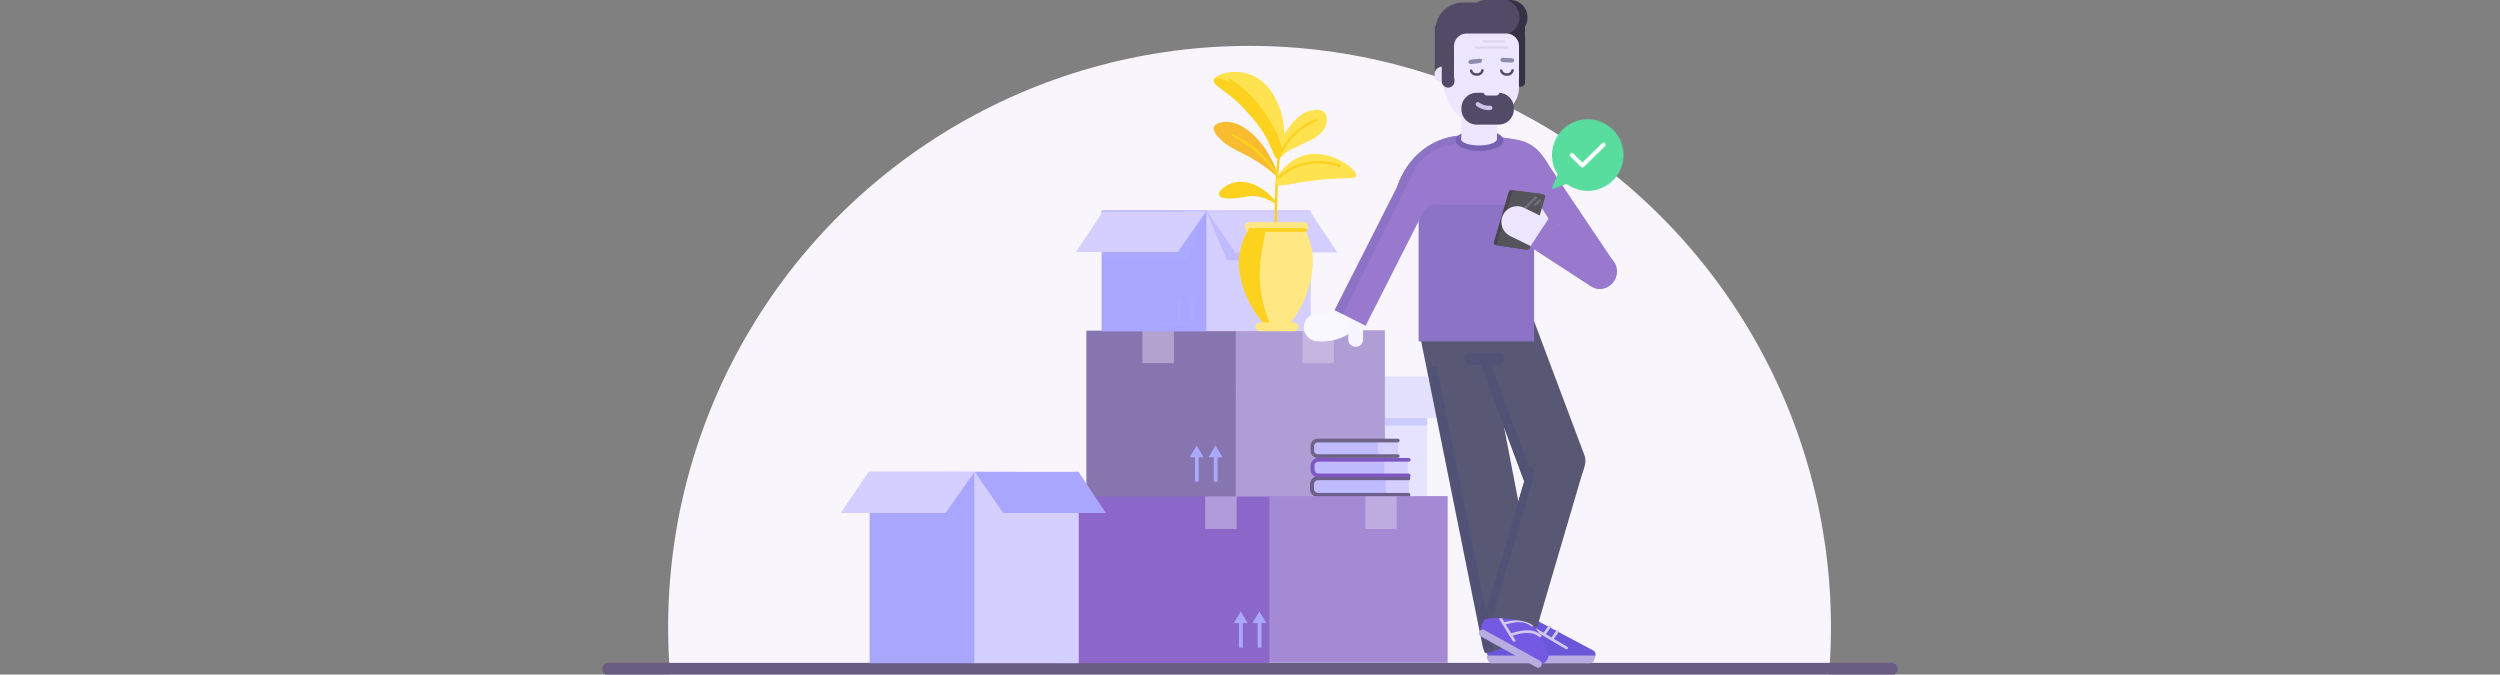 <svg width="2724" height="735" viewBox="0 0 2724 735" fill="none" xmlns="http://www.w3.org/2000/svg">
<rect x="0" y="0" width="2724" height="735" fill="#808080" stroke="none"/>
<g clip-path="url(#clip0_1432_3855)">
<circle cx="1361.5" cy="683.5" r="633.5" fill="#F8F6FC"/>
<path d="M663 729L2061 729" stroke="#6A5D84" stroke-width="13.44" stroke-linecap="round"/>
<path d="M1437.06 618.652H1395.51V622.595H1437.06V618.652Z" fill="#ABA9FF"/>
<path d="M1440.97 542.199H1555.07V410.271H1440.97V542.199Z" fill="#E5E3FF"/>
<path d="M1365.38 523.408H1479.47V391.48H1365.38V523.408Z" fill="#A8A6FF"/>
<path d="M1441.54 410.868L1463.52 463.762H1555.04V410.868H1441.54Z" fill="#CDCCFF"/>
<path d="M1554.48 410.868L1584.18 455.467H1473.06L1442.16 410.895C1442.16 410.895 1554.48 411.468 1554.48 410.868Z" fill="#E3E1FF"/>
<path d="M1479.94 391.342L1457.92 444.168H1366.51V391.342H1479.94Z" fill="#ABA9FF"/>
<path d="M1367.05 391.342L1337.33 435.9H1448.45L1479.36 391.342C1479.36 391.342 1367.05 391.874 1367.05 391.342Z" fill="#D5CFFF"/>
<path d="M1346.11 541.438H1508.95V359.848H1346.11V541.438Z" fill="#AF9DD6"/>
<path d="M1183.7 541.848H1346.55V360.258H1183.7V541.848Z" fill="#8775AF"/>
<path d="M1326.65 524.891V491.302H1322.56V524.891H1326.65Z" fill="#ABA9FF"/>
<path d="M1324.43 485.521L1332.05 498.236H1316.82L1324.43 485.521Z" fill="#ABA9FF"/>
<path d="M1306.09 524.84V491.251H1302V524.84H1306.09Z" fill="#ABA9FF"/>
<path d="M1303.87 485.469L1311.48 498.184H1296.26L1303.87 485.469Z" fill="#ABA9FF"/>
<path opacity="0.52" d="M1419.25 395.711H1453.43V360.184H1419.25V395.711Z" fill="#D8CCEC"/>
<path opacity="0.52" d="M1244.82 395.711H1279V360.184H1244.82V395.711Z" fill="#D8CCEC"/>
<path d="M1314.13 360.815H1428.23V228.887H1314.13V360.815Z" fill="#D5CFFF"/>
<path d="M1200.33 361.111H1314.43V229.183H1200.33V361.111Z" fill="#A8A6FF"/>
<path d="M1314.67 230.593L1336.72 283.555H1428.23V230.593H1314.67Z" fill="#C0BBFF"/>
<path d="M1427.63 230.593L1457.34 275.165H1346.22L1315.32 230.593C1315.32 230.593 1427.63 231.193 1427.63 230.593Z" fill="#D5CFFF"/>
<path d="M1314.9 230.125L1292.91 283.006H1201.43V230.125H1314.9Z" fill="#ABA9FF"/>
<path d="M1201.98 230.125L1172.27 274.683H1283.39L1314.29 230.125C1314.29 230.125 1201.98 230.712 1201.98 230.125Z" fill="#D5CFFF"/>
<path d="M1265.4 354.217H1296.27V351.174H1265.4V354.217Z" fill="#ABA9FF"/>
<path d="M1300.5 348.789V324.396H1297.63V348.789H1300.5Z" fill="#ABA9FF"/>
<path d="M1451.22 483.082V494.583C1451.22 496.255 1452.57 497.611 1454.24 497.611H1520.51C1522.18 497.611 1523.54 496.255 1523.54 494.583V483.082C1523.54 481.409 1522.18 480.053 1520.51 480.053H1454.24C1452.57 480.053 1451.22 481.409 1451.22 483.082Z" fill="#D5CFFF"/>
<path d="M1298.93 321.318L1304.26 330.555H1293.59L1298.93 321.318Z" fill="#ABA9FF"/>
<path d="M1286.08 349.871V325.478H1283.22V349.871H1286.08Z" fill="#ABA9FF"/>
<path d="M1284.53 321.274L1289.86 330.524H1279.19L1284.53 321.274Z" fill="#ABA9FF"/>
<path d="M1430.82 483.488V495.393C1430.82 497.054 1432.18 498.4 1433.87 498.4H1498.34C1500.02 498.4 1501.38 497.054 1501.38 495.393V483.488C1501.38 481.827 1500.02 480.48 1498.34 480.48H1433.87C1432.18 480.48 1430.82 481.827 1430.82 483.488Z" fill="#C0BBFF"/>
<path fill-rule="evenodd" clip-rule="evenodd" d="M1430.23 480.34C1431.65 478.842 1433.59 478 1435.6 478H1523.06C1524.13 478 1525 478.91 1525 480.034C1525 481.157 1524.13 482.067 1523.06 482.067H1435.6C1434.61 482.067 1433.66 482.481 1432.96 483.216C1432.26 483.952 1431.87 484.95 1431.87 485.99V491.01C1431.87 492.05 1432.26 493.048 1432.96 493.784C1433.66 494.519 1434.61 494.933 1435.6 494.933H1523.06C1524.13 494.933 1525 495.843 1525 496.966C1525 498.09 1524.13 499 1523.06 499H1435.6C1433.59 499 1431.65 498.158 1430.23 496.66C1428.8 495.161 1428 493.129 1428 491.01V485.99C1428 483.871 1428.8 481.839 1430.23 480.34Z" fill="#6E6384"/>
<path d="M1451.88 502.431V515.46C1451.88 517.359 1453.42 518.898 1455.32 518.898H1530.47C1532.37 518.898 1533.9 517.359 1533.9 515.46V502.431C1533.9 500.532 1532.37 498.993 1530.47 498.993H1455.32C1453.42 498.993 1451.88 500.532 1451.88 502.431Z" fill="#D5CFFF"/>
<path d="M1429.92 504.037V514.61C1429.92 517.187 1432.01 519.276 1434.59 519.276H1503.79C1506.36 519.276 1508.45 517.187 1508.45 514.61V504.037C1508.45 501.46 1506.36 499.371 1503.79 499.371H1434.59C1432.01 499.371 1429.92 501.46 1429.92 504.037Z" fill="#C0BBFF"/>
<path d="M1453.28 524.27V537.299C1453.28 539.198 1454.82 540.737 1456.72 540.737H1531.86C1533.76 540.737 1535.3 539.198 1535.3 537.299V524.27C1535.3 522.371 1533.76 520.832 1531.86 520.832H1456.72C1454.82 520.832 1453.28 522.371 1453.28 524.27Z" fill="#D5CFFF"/>
<path d="M1431.23 524.587V537.752C1431.23 539.613 1432.74 541.122 1434.6 541.122H1506.46C1508.32 541.122 1509.83 539.613 1509.83 537.752V524.587C1509.83 522.726 1508.32 521.217 1506.46 521.217H1434.6C1432.74 521.217 1431.23 522.726 1431.23 524.587Z" fill="#C0BBFF"/>
<path fill-rule="evenodd" clip-rule="evenodd" d="M1429.91 521.372C1431.52 519.767 1433.7 518.865 1435.97 518.865H1534.57C1535.77 518.865 1536.75 519.843 1536.75 521.048C1536.75 522.254 1535.77 523.231 1534.57 523.231H1435.97C1434.85 523.231 1433.78 523.674 1432.99 524.463C1432.2 525.251 1431.76 526.32 1431.75 527.436V532.888C1431.76 534.004 1432.2 535.073 1432.99 535.861C1433.78 536.649 1434.85 537.092 1435.97 537.092H1534.57C1535.77 537.092 1536.75 538.07 1536.75 539.275C1536.75 540.481 1535.77 541.458 1534.57 541.458H1435.97C1433.7 541.458 1431.52 540.557 1429.91 538.951C1428.3 537.346 1427.39 535.168 1427.39 532.895L1427.39 532.89V527.428C1427.39 525.156 1428.3 522.978 1429.91 521.372Z" fill="#6C5F89"/>
<path d="M1381.39 722.163H1577.35V540.574H1381.39V722.163Z" fill="#A489D4"/>
<path d="M1154.58 722.571H1383.03V540.982H1154.58V722.571Z" fill="#8A67C8"/>
<path d="M1354.12 705.61V672.021H1350.03V705.61H1354.12Z" fill="#ABA9FF"/>
<path d="M1351.9 666.239L1359.51 678.955H1344.29L1351.9 666.239Z" fill="#ABA9FF"/>
<path d="M1374.51 705.579V671.989H1370.41V705.579H1374.51Z" fill="#ABA9FF"/>
<path d="M1372.26 666.201L1379.88 678.917H1364.65L1372.26 666.201Z" fill="#ABA9FF"/>
<path opacity="0.52" d="M1487.66 576.438H1521.84V540.911H1487.66V576.438Z" fill="#D8CCEC"/>
<path opacity="0.52" d="M1313.24 576.438H1347.41V540.911H1313.24V576.438Z" fill="#D8CCEC"/>
<path d="M1443.68 123.133C1441.56 120.186 1437.14 119.04 1432.7 119.873C1432.22 119.955 1431.76 120.077 1431.34 120.2C1427.9 120.323 1424.54 121.228 1421.51 122.847C1417.79 124.905 1414.39 127.513 1411.45 130.582C1408.23 133.762 1405.3 137.218 1402.69 140.91C1399.81 144.826 1397.51 149.136 1395.87 153.707C1392.91 159.295 1390.96 165.366 1390.14 171.634C1389.96 173.176 1392.86 173.613 1394.01 172.453C1397.1 169.444 1400.45 166.706 1404.01 164.267C1408.31 162.33 1412.48 160.174 1416.68 158.114C1419.63 156.654 1422.61 155.235 1425.65 153.912C1428.03 152.941 1430.32 151.74 1432.47 150.324C1433.48 149.631 1434.44 148.87 1435.35 148.046C1437.55 146.621 1439.54 144.889 1441.26 142.902C1443.49 140.155 1444.93 136.854 1445.43 133.352C1445.88 129.859 1445.85 126.094 1443.68 123.133ZM1399.13 162.575C1399.13 162.398 1399.06 162.234 1399.03 162.071C1399.25 162.186 1399.49 162.265 1399.74 162.303L1399.13 162.575Z" fill="#FFE24F"/>
<path fill-rule="evenodd" clip-rule="evenodd" d="M1393.27 170.666C1394 170.734 1394.53 171.382 1394.47 172.114C1392.25 195.927 1391.24 219.839 1391.46 243.755L1391.46 243.756C1391.52 251.736 1391.72 259.56 1392.06 267.229C1392.09 267.963 1391.52 268.584 1390.79 268.616C1390.05 268.648 1389.43 268.079 1389.4 267.345C1389.06 259.644 1388.86 251.788 1388.8 243.778C1388.58 219.772 1389.59 195.77 1391.82 171.867C1391.89 171.135 1392.53 170.598 1393.27 170.666Z" fill="#FCD21F"/>
<path d="M1378.17 354.164C1366.53 340.513 1358.36 324.247 1354.36 306.754C1352.51 298.568 1349.9 286.59 1352.6 271.473C1354.11 262.96 1357.1 254.774 1361.42 247.284H1392.29V353.141L1378.17 354.164Z" fill="#FFE783"/>
<path fill-rule="evenodd" clip-rule="evenodd" d="M1356.19 246.889C1356.19 244.248 1358.33 242.107 1360.97 242.107H1420.62C1423.26 242.107 1425.4 244.248 1425.4 246.889C1425.4 249.53 1423.26 251.671 1420.62 251.671H1360.97C1358.33 251.671 1356.19 249.53 1356.19 246.889Z" fill="#FFE783"/>
<path d="M1403.78 354.741C1415.42 341.096 1423.58 324.84 1427.59 307.359C1429.44 299.173 1432.05 287.194 1429.35 272.078C1427.83 263.565 1424.85 255.381 1420.53 247.889H1389.7V353.732L1403.78 354.741Z" fill="#FFE783"/>
<path d="M1377.68 335.572C1374.59 324.679 1372.87 313.44 1372.57 302.119C1372.24 289.391 1374.26 276.689 1376.51 264.205C1377.41 259.157 1378.42 254.123 1379.5 249.103H1361.21C1356.34 256.447 1352.92 264.658 1351.13 273.292C1348.05 288.408 1351.02 300.414 1353.15 308.573C1357.97 326.453 1367.34 342.778 1380.36 355.955L1384.79 355.669C1382.06 349.102 1379.69 342.393 1377.68 335.572V335.572Z" fill="#FCD21F"/>
<path fill-rule="evenodd" clip-rule="evenodd" d="M1360.5 250.576C1360.5 249.472 1361.39 248.577 1362.5 248.577H1422.15C1423.25 248.577 1424.14 249.472 1424.14 250.576C1424.14 251.68 1423.25 252.575 1422.15 252.575H1362.5C1361.39 252.575 1360.5 251.68 1360.5 250.576Z" fill="#FCD21F"/>
<path fill-rule="evenodd" clip-rule="evenodd" d="M1367.97 356.103C1367.97 353.462 1370.11 351.321 1372.75 351.321H1410.08C1412.72 351.321 1414.86 353.462 1414.86 356.103C1414.86 358.744 1412.72 360.885 1410.08 360.885H1372.75C1370.11 360.885 1367.97 358.744 1367.97 356.103Z" fill="#FFE783"/>
<path d="M1390.35 221.221C1391.81 218.738 1368.06 193.117 1344.69 198.833C1339.3 200.238 1334.36 203.016 1330.36 206.896C1326.91 210.321 1322.51 221.399 1361.74 213.609C1379.08 212.995 1389.41 222.831 1390.35 221.221Z" fill="#FCD21F"/>
<path d="M1389.54 190.792C1393.17 187.026 1386.46 175.307 1382.25 167.953C1372.05 150.122 1351.79 130.339 1332.84 133C1331.19 133.232 1324.23 134.2 1322.73 138.361C1321.07 142.918 1326.82 148.907 1330.51 152.496C1344.16 165.784 1361.97 166.575 1389.54 190.792Z" fill="#F9BB30"/>
<path d="M1392.03 172.497C1396.23 172.238 1400.69 153.779 1398.77 136.534C1396.6 117.12 1385.05 87.856 1359.82 80.352C1344.08 75.672 1324.8 79.997 1323.11 87.092C1321.51 93.818 1337.08 97.256 1358.32 120.804C1367.34 130.763 1375.85 140.313 1383.04 155.321C1388.05 165.73 1389.41 172.661 1392.03 172.497Z" fill="#FFE24F"/>
<path fill-rule="evenodd" clip-rule="evenodd" d="M1341.61 147.101C1341.9 146.428 1342.69 146.123 1343.36 146.418C1346.74 147.904 1350.04 149.564 1353.25 151.392L1353.25 151.392C1373.45 162.908 1386.04 179.251 1393.57 191.881C1393.95 192.512 1393.74 193.329 1393.11 193.705C1392.48 194.082 1391.67 193.875 1391.29 193.244C1383.9 180.853 1371.6 164.917 1351.94 153.704M1341.61 147.101C1341.31 147.774 1341.62 148.558 1342.29 148.854ZM1342.29 148.854C1345.59 150.303 1348.81 151.921 1351.94 153.703Z" fill="#FCD21F"/>
<path d="M1391.07 200.443C1387.63 194.618 1401.58 174.931 1420.7 169.324C1448.41 161.206 1479.69 184.768 1477.8 191.821C1476.7 195.832 1465.28 192.599 1431.79 196.623C1403.34 200.034 1393.47 204.536 1391.07 200.443Z" fill="#FFE24F"/>
<path d="M1461.89 182.096L1433.81 175.466Z" fill="#FFE24F"/>
<path fill-rule="evenodd" clip-rule="evenodd" d="M1428.59 175.826C1439.15 174.552 1449.87 175.812 1459.85 179.5C1460.54 179.755 1460.89 180.52 1460.64 181.209C1460.38 181.898 1459.62 182.251 1458.93 181.996C1449.34 178.454 1439.05 177.244 1428.91 178.466C1416.12 180.104 1404.11 185.502 1394.39 193.975C1393.84 194.458 1393 194.4 1392.52 193.847C1392.03 193.293 1392.09 192.453 1392.64 191.97C1402.76 183.149 1415.27 177.531 1428.58 175.827L1428.59 175.826L1428.59 175.826Z" fill="#FCD21F"/>
<path fill-rule="evenodd" clip-rule="evenodd" d="M1435.16 130.486C1435.43 131.169 1435.09 131.942 1434.41 132.212C1424.23 136.235 1415.14 142.58 1407.86 150.742C1402.24 157.068 1397.83 164.367 1394.83 172.279C1394.57 172.967 1393.81 173.313 1393.12 173.053C1392.43 172.793 1392.09 172.025 1392.35 171.338C1395.45 163.122 1400.04 155.543 1405.87 148.974L1405.87 148.971C1413.43 140.5 1422.87 133.913 1433.43 129.738C1434.11 129.468 1434.89 129.803 1435.16 130.486Z" fill="#FCD21F"/>
<path d="M1323.31 85.327C1325.39 85.177 1327.48 85.095 1329.57 85.067C1334.62 87.359 1339.84 89.078 1345.01 91.016C1345.82 91.422 1346.6 91.878 1347.35 92.38C1351.19 95.436 1354.97 98.601 1358.57 101.93C1362.7 105.91 1366.53 110.187 1370.03 114.727C1376.65 123.5 1382.79 132.6 1388.97 141.686C1389.72 142.778 1390.5 143.814 1391.32 144.797C1393.38 150.663 1395.16 156.639 1396.68 162.683C1395.31 168.454 1393.34 172.315 1391.43 172.424C1388.82 172.588 1387.46 165.602 1382.44 155.193C1375.26 140.185 1366.75 130.744 1357.71 120.73C1336.49 97.182 1320.88 93.758 1322.52 87.032C1322.67 86.418 1322.94 85.839 1323.31 85.327V85.327Z" fill="#FCD21F"/>
<path fill-rule="evenodd" clip-rule="evenodd" d="M1338.65 86.197C1339.05 85.584 1339.88 85.415 1340.49 85.82C1367.68 103.777 1387.64 130.771 1396.85 162.028C1397.05 162.732 1396.65 163.472 1395.95 163.679C1395.24 163.887 1394.5 163.484 1394.29 162.779C1385.27 132.125 1365.69 105.651 1339.02 88.04C1338.41 87.635 1338.24 86.81 1338.65 86.197Z" fill="#FCD21F"/>
<path d="M1061.31 722.628H1175.41V514.08H1061.31V722.628Z" fill="#D5CFFF"/>
<path d="M947.515 722.628H1061.61V514.08H947.515V722.628Z" fill="#A8A6FF"/>
<path d="M1629 683.022C1633.78 684.377 1638.72 685.106 1643.7 685.191C1656.67 685.456 1668.04 681.661 1674.11 675.835L1735.74 708.632C1740.54 711.182 1738.69 718.599 1733.3 718.496L1625.1 716.281C1624.28 716.252 1623.49 716.032 1622.77 715.639C1622.06 715.245 1621.44 714.69 1620.98 714.016C1620.52 713.343 1620.22 712.571 1620.12 711.762C1620.01 710.953 1620.09 710.13 1620.36 709.359L1629 683.022Z" fill="#6956D8"/>
<path d="M1738.04 714.298C1738.04 718.912 1735.66 722.754 1732.73 722.754H1625.33C1622.4 722.754 1620.01 718.97 1620.01 714.298" fill="#B7ADE0"/>
<path d="M1669.6 683.957L1706.84 705.98" stroke="#D1C7EF" stroke-width="3.034" stroke-miterlimit="10" stroke-linecap="round"/>
<path d="M1618.86 711.77C1625.58 710.635 1632.07 708.414 1638.08 705.194C1645.94 701.157 1652.96 694.558 1659.91 688.525C1663 685.871 1666.21 683.391 1669.39 680.841C1671.08 679.48 1672.77 678.119 1674.42 676.7L1676.37 674.993C1676.71 674.693 1677.32 674.104 1677.58 673.839C1678.8 672.603 1676.92 669.861 1678 668.5L1615.51 344.747C1613.6 335.253 1605.57 329.046 1597.68 330.973L1557.3 340.79C1549.4 342.717 1544.51 352.049 1546.42 361.555L1615.39 703.879C1615.94 706.734 1617.13 709.43 1618.86 711.77Z" fill="#585875"/>
<path d="M1720.57 525.762L1680.2 542.051C1677.18 543.164 1673.85 543.04 1670.93 541.704C1668 540.368 1665.73 537.929 1664.6 534.921L1597.16 353.654C1596.04 350.641 1596.17 347.309 1597.5 344.387C1598.84 341.466 1601.28 339.193 1604.29 338.068L1648.03 321.779C1651.04 320.669 1654.37 320.794 1657.29 322.128C1660.21 323.461 1662.48 325.895 1663.61 328.897L1724.98 492.295C1730.85 505.504 1724.98 509.911 1720.57 525.762Z" fill="#585875"/>
<path d="M1696.78 224.922C1695.31 206.764 1693.32 187.637 1682.25 172.548C1681.99 172.213 1681.73 171.902 1681.46 171.59C1680.7 170.437 1679.91 169.341 1679.04 168.245C1673.9 161.535 1666.8 156.583 1658.73 154.067C1649.25 151.217 1638.85 150.848 1629.17 148.668C1627.4 148.215 1625.52 148.316 1623.81 148.957C1622.09 149.599 1620.62 150.75 1619.57 152.256C1611.7 149.352 1603.37 147.864 1594.98 147.86V147.86C1553.38 147.86 1519.27 183.957 1518.42 228.429C1529.26 223.745 1545.71 228.244 1545.71 241.915V371.996H1671.58V234.635C1676.84 233.888 1682.17 233.779 1687.45 234.312C1692.2 234.716 1697.18 229.663 1696.78 224.922Z" fill="#8D73C6"/>
<path d="M1697.06 224.61C1695.58 206.452 1693.6 187.325 1682.53 172.236C1682.27 171.902 1682.01 171.59 1681.73 171.279C1680.98 170.125 1680.18 169.029 1679.32 167.933C1674.17 161.225 1667.07 156.273 1658.99 153.755C1649.53 150.906 1639.11 150.537 1629.45 148.356C1627.67 147.902 1625.8 148.002 1624.08 148.644C1622.37 149.285 1620.89 150.437 1619.85 151.944C1611.97 149.04 1603.65 147.552 1595.25 147.549V147.549C1553.65 147.549 1519.54 183.645 1518.69 228.117C1528.74 223.78 1543.61 227.333 1545.72 238.777C1545.72 238.777 1553.46 222.476 1563.21 222.476C1564.57 222.469 1565.93 222.664 1567.24 223.053H1651.19C1660.71 223.053 1665.04 231.267 1664.22 238.777H1671.85V234.324C1677.11 233.576 1682.44 233.468 1687.73 234.001C1692.45 234.416 1697.43 229.363 1697.06 224.61Z" fill="#9879CE"/>
<path d="M1671.53 168.709L1654.04 180.467C1650.83 182.625 1649.97 186.976 1652.13 190.185L1730.18 306.299C1732.34 309.509 1736.69 310.362 1739.9 308.204L1757.39 296.446C1760.6 294.288 1761.46 289.937 1759.3 286.728L1681.24 170.614C1679.09 167.404 1674.74 166.551 1671.53 168.709Z" fill="#9879CE"/>
<path d="M1621.95 389.924L1612.16 393.572L1669.12 546.498L1678.92 542.85L1621.95 389.924Z" fill="#525277"/>
<path d="M1555.25 401.207L1565.43 398.738L1627.73 708.576L1617.54 711.045L1555.25 401.207Z" fill="#525277"/>
<path d="M1632.12 384.283H1602.26C1598.63 384.283 1595.69 387.222 1595.69 390.847V390.997C1595.69 394.622 1598.63 397.561 1602.26 397.561H1632.12C1635.75 397.561 1638.69 394.622 1638.69 390.997V390.847C1638.69 387.222 1635.75 384.283 1632.12 384.283Z" fill="#525277"/>
<path d="M1691.39 695.864L1697.07 687.789" stroke="#D1C7EF" stroke-width="3.034" stroke-miterlimit="10" stroke-linecap="round"/>
<path d="M1682.52 691.063L1688.22 682.987" stroke="#D1C7EF" stroke-width="3.034" stroke-miterlimit="10" stroke-linecap="round"/>
<path d="M1473.33 340.941C1473.33 340.941 1459.76 359.521 1435.68 356.721" stroke="#F9F8FF" stroke-width="30.155" stroke-miterlimit="10" stroke-linecap="round"/>
<path d="M1477.12 339.36V369.77" stroke="#F7F5FF" stroke-width="16.139" stroke-miterlimit="10" stroke-linecap="round"/>
<path d="M1561.44 210.001L1528.26 193.186L1454.77 338.168L1487.95 354.984L1561.44 210.001Z" fill="#9879CE"/>
<path d="M1521.4 207.029C1523.68 208.204 1526.06 209.18 1528.5 209.948C1528.5 209.751 1528.56 209.544 1528.6 209.348C1529.68 203.232 1531.86 197.365 1535.05 192.032C1541.08 181.624 1549.41 172.737 1559.41 166.052C1564.47 162.794 1569.97 160.295 1575.76 158.635C1578.17 158.009 1580.62 157.539 1583.09 157.227C1585.19 156.343 1587.3 155.493 1589.43 154.678C1589.43 152.636 1589.57 150.606 1589.67 148.575C1557.4 150.871 1530.45 174.855 1521.4 207.029Z" fill="#8D73C6"/>
<path d="M1454.21 337.792L1463.27 342.384L1543.92 179.874L1527.71 192.818L1454.21 337.792Z" fill="#8D73C6"/>
<path d="M1610.96 153.871C1621.38 153.871 1629.83 150.746 1629.83 146.891C1629.83 143.037 1621.38 139.912 1610.96 139.912C1600.53 139.912 1592.08 143.037 1592.08 146.891C1592.08 150.746 1600.53 153.871 1610.96 153.871Z" fill="#EBE7F7"/>
<path d="M1612.07 164.46C1626.51 164.46 1638.21 159.336 1638.21 153.016C1638.21 146.696 1626.51 141.572 1612.07 141.572C1597.64 141.572 1585.93 146.696 1585.93 153.016C1585.93 159.336 1597.64 164.46 1612.07 164.46Z" fill="#7762B2"/>
<path d="M1592.27 152.035H1631.11V123.772H1592.27V152.035Z" fill="#ECE6FF"/>
<path d="M1594.17 83.859L1630.04 83.859C1646.65 83.859 1660.12 70.389 1660.12 53.773V32.766C1660.12 16.149 1646.65 2.679 1630.04 2.679L1594.17 2.679C1577.55 2.679 1564.08 16.149 1564.08 32.766V53.773C1564.08 70.389 1577.55 83.859 1594.17 83.859Z" fill="#514B68"/>
<path d="M1656.78 40.217V89.522" stroke="#363145" stroke-width="10.025" stroke-miterlimit="10" stroke-linecap="round"/>
<path d="M1572.18 62.678V85.035C1572.18 112.191 1589.49 134.202 1610.92 134.202H1616.39C1637.78 134.202 1655.13 112.191 1655.13 85.035V62.678" fill="#ECE6FF"/>
<path opacity="0.71" d="M1642.68 84.828H1643.56C1645.63 84.828 1647.31 83.15 1647.31 81.079V77.191C1647.31 75.121 1645.63 73.442 1643.56 73.442H1642.68C1640.61 73.442 1638.93 75.121 1638.93 77.191V81.079C1638.93 83.15 1640.61 84.828 1642.68 84.828Z" fill="#322F44"/>
<path d="M1609.57 125.283H1625.09C1641.66 125.283 1655.1 111.844 1655.1 95.266V94.574C1655.1 77.996 1641.66 64.557 1625.09 64.557H1609.57C1592.99 64.557 1579.55 77.996 1579.55 94.574V95.266C1579.55 111.844 1592.99 125.283 1609.57 125.283Z" fill="#ECE6FF"/>
<path d="M1630.89 52.664L1648.11 52.664C1655.56 52.664 1661.59 46.631 1661.59 39.19V17.363C1661.59 9.922 1655.56 3.889 1648.11 3.889L1630.89 3.889C1623.45 3.889 1617.42 9.922 1617.42 17.363V39.19C1617.42 46.631 1623.45 52.664 1630.89 52.664Z" fill="#363145"/>
<path opacity="0.71" d="M1610.17 84.828H1611.05C1613.12 84.828 1614.8 83.15 1614.8 81.079V77.191C1614.8 75.121 1613.12 73.442 1611.05 73.442H1610.17C1608.1 73.442 1606.42 75.121 1606.42 77.191V81.079C1606.42 83.15 1608.1 84.828 1610.17 84.828Z" fill="#322F44"/>
<path d="M1571.17 31.517V81.468" stroke="#514B68" stroke-width="15.643" stroke-miterlimit="10" stroke-linecap="round"/>
<path d="M1571.98 90.019C1576.67 89.782 1580.27 85.685 1580.03 80.868C1579.79 76.051 1575.79 72.338 1571.1 72.575C1566.41 72.812 1562.8 76.909 1563.05 81.726C1563.29 86.543 1567.29 90.255 1571.98 90.019Z" fill="#ECE6FF"/>
<path d="M1618.74 -0C1608.36 -0 1599.94 8.418 1599.94 18.803C1599.94 29.189 1608.36 37.607 1618.74 37.607H1645.14C1655.52 37.607 1663.94 29.189 1663.94 18.803C1663.94 8.418 1655.52 -0 1645.14 -0H1618.74Z" fill="#514B68"/>
<path d="M1655.62 18.803C1655.65 14.643 1654.33 10.585 1651.87 7.234C1649.4 3.883 1645.92 1.418 1641.94 0.207H1645.99C1650.91 0.268 1655.61 2.28 1659.05 5.801C1662.49 9.322 1664.4 14.065 1664.34 18.988V18.988C1664.37 21.428 1663.92 23.85 1663.02 26.116C1662.11 28.382 1660.77 30.447 1659.06 32.193C1657.36 33.94 1655.33 35.333 1653.08 36.293C1650.84 37.254 1648.43 37.763 1645.99 37.792H1640.22C1644.59 36.904 1648.52 34.524 1651.33 31.06C1654.14 27.596 1655.66 23.263 1655.62 18.803V18.803Z" fill="#363145"/>
<path d="M1637.33 69.193H1647.39C1648.67 69.193 1649.7 68.155 1649.7 66.875V66.805C1649.7 65.525 1648.67 64.487 1647.39 64.487H1637.33C1636.05 64.487 1635.01 65.525 1635.01 66.805V66.875C1635.01 68.155 1636.05 69.193 1637.33 69.193Z" fill="#65627A"/>
<path d="M1606.36 68.272H1616.42C1617.7 68.272 1618.74 67.234 1618.74 65.954V65.885C1618.74 64.604 1617.7 63.566 1616.42 63.566H1606.36C1605.08 63.566 1604.04 64.604 1604.04 65.885V65.954C1604.04 67.234 1605.08 68.272 1606.36 68.272Z" fill="#65627A"/>
<path d="M1577.85 32.418V88.553" stroke="#514B68" stroke-width="13.878" stroke-miterlimit="10" stroke-linecap="round"/>
<path d="M1584.27 65.134V81.63C1584.28 85.231 1585.71 88.682 1588.26 91.23C1590.8 93.778 1594.25 95.216 1597.85 95.232H1641.5C1645.11 95.222 1648.56 93.787 1651.11 91.238C1653.66 88.689 1655.09 85.235 1655.1 81.63V65.134" fill="#ECE6FF"/>
<path d="M1655.13 65.134V50.137C1655.11 46.534 1653.68 43.081 1651.13 40.533C1648.58 37.985 1645.13 36.548 1641.53 36.536H1597.85C1594.25 36.554 1590.8 37.994 1588.26 40.541C1585.72 43.089 1584.28 46.538 1584.27 50.137V65.134" fill="#ECE6FF"/>
<path d="M1637.16 67.652L1647.34 68.176C1648.63 68.243 1649.73 67.25 1649.79 65.958L1649.8 65.935C1649.86 64.643 1648.87 63.542 1647.58 63.476L1637.4 62.952C1636.11 62.885 1635.01 63.878 1634.95 65.17L1634.94 65.193C1634.88 66.484 1635.87 67.586 1637.16 67.652Z" fill="#8C8CAD"/>
<path d="M1608.9 135.782H1632.93C1642.07 135.782 1649.48 128.376 1649.48 119.239V117.636C1649.48 108.499 1642.07 101.093 1632.93 101.093H1608.9C1599.77 101.093 1592.36 108.499 1592.36 117.636V119.239C1592.36 128.376 1599.77 135.782 1608.9 135.782Z" fill="#514B68"/>
<path d="M1620.06 104.068H1630.17C1632.16 104.068 1633.77 102.457 1633.77 100.469V98.093C1633.77 96.105 1632.16 94.493 1630.17 94.493H1620.06C1618.07 94.493 1616.46 96.105 1616.46 98.093V100.469C1616.46 102.457 1618.07 104.068 1620.06 104.068Z" fill="#ECE6FF"/>
<path d="M1610.03 113.829C1613.95 116.91 1618.91 118.368 1623.87 117.901C1623.98 117.893 1624.08 117.845 1624.14 117.766C1624.21 117.687 1624.25 117.584 1624.24 117.48C1624.23 117.376 1624.18 117.279 1624.1 117.211C1624.02 117.143 1623.92 117.109 1623.82 117.117C1619.06 117.572 1614.3 116.18 1610.54 113.229C1610.15 112.917 1609.63 113.506 1610.03 113.829Z" fill="#E5DDF3" stroke="#CDC3ED" stroke-width="3.945" stroke-miterlimit="10"/>
<path d="M1588.1 78.446L1652.88 78.446V68.952H1588.1V78.446Z" fill="#ECE6FF"/>
<path d="M1602.63 69.821L1612.74 68.608C1614.03 68.454 1614.94 67.288 1614.79 66.004L1614.78 65.981C1614.63 64.697 1613.46 63.781 1612.18 63.935L1602.07 65.148C1600.78 65.302 1599.87 66.468 1600.02 67.752L1600.02 67.775C1600.18 69.059 1601.34 69.975 1602.63 69.821Z" fill="#8C8CAD"/>
<path opacity="0.16" d="M1642.82 51.786H1608.45" stroke="#7D789B" stroke-width="2.411" stroke-miterlimit="10" stroke-linecap="round"/>
<path opacity="0.16" d="M1639.33 45.062H1616.9" stroke="#7D789B" stroke-width="2.411" stroke-miterlimit="10" stroke-linecap="round"/>
<path d="M1611.52 158.474C1622.27 158.474 1630.98 155.417 1630.98 151.645C1630.98 147.873 1622.27 144.815 1611.52 144.815C1600.77 144.815 1592.06 147.873 1592.06 151.645C1592.06 155.417 1600.77 158.474 1611.52 158.474Z" fill="#ECE6FF"/>
<path d="M1648.09 76.67C1647.83 77.935 1647.14 79.072 1646.14 79.888C1645.14 80.704 1643.89 81.148 1642.6 81.146H1641.12C1639.88 81.145 1638.67 80.731 1637.69 79.969C1636.7 79.207 1636 78.14 1635.69 76.935" stroke="#514B68" stroke-width="2.746" stroke-miterlimit="10" stroke-linecap="round"/>
<path d="M1615.26 76.67C1615 77.935 1614.31 79.072 1613.31 79.888C1612.31 80.704 1611.06 81.148 1609.77 81.146H1608.29C1607.05 81.145 1605.84 80.731 1604.86 79.969C1603.87 79.207 1603.17 78.14 1602.86 76.935" stroke="#514B68" stroke-width="2.746" stroke-miterlimit="10" stroke-linecap="round"/>
<path d="M1717.93 499.579L1682.15 489.061C1676.6 487.431 1670.79 490.605 1669.16 496.149L1619.63 664.658C1618 670.202 1621.17 676.018 1626.72 677.648L1662.5 688.165C1668.04 689.795 1673.86 686.622 1675.49 681.078L1725.02 512.568C1726.65 507.024 1723.47 501.209 1717.93 499.579Z" fill="#585875"/>
<path d="M1625.01 676.795L1671.61 518.247C1672.95 513.699 1670.34 508.929 1665.79 507.592L1616.77 674.374L1625.01 676.795Z" fill="#525277"/>
<path d="M1669.37 720.931C1672.45 720.892 1675.79 724.651 1678.71 723.711C1679.66 723.409 1680.6 723.044 1681.54 722.687C1683.64 721.884 1685.33 720.178 1686.15 718.081V718.081C1686.59 717.145 1686.97 716.186 1687.31 715.209C1686.78 712.29 1684.83 705.288 1683.38 702.427C1678.33 692.483 1674.15 680.346 1662.13 677.612C1651.24 675.121 1629.59 671.475 1619.17 674.475C1615.55 675.513 1610.39 689.262 1614.5 691.5L1623.15 692.609C1621.27 696.889 1627.97 700.831 1629.5 701.5L1667.77 721.542C1668.21 721.151 1668.78 720.934 1669.37 720.931Z" fill="#745AE2"/>
<path d="M1670.07 681.501C1666.61 678.363 1660.18 676.702 1654.79 676.079C1648.12 675.549 1641.76 677.048 1636.33 678.698H1636.25C1636.29 678.746 1636.31 678.796 1636.33 678.848L1636.62 679.286C1636.82 679.552 1637.03 679.817 1637.21 680.094C1637.45 680.501 1637.67 680.921 1637.87 681.351C1648.25 678.052 1659.79 675.295 1668.13 682.309C1668.41 682.532 1668.75 682.654 1669.11 682.655C1669.33 682.655 1669.54 682.608 1669.74 682.517C1669.94 682.425 1670.12 682.291 1670.26 682.124C1670.78 681.524 1670.7 682.043 1670.07 681.501Z" fill="#D1C7EF"/>
<path d="M1663.61 269.326C1663.37 270.038 1662.9 270.648 1662.27 271.053C1661.64 271.459 1660.89 271.635 1660.14 271.553L1629.61 267.019C1629.27 266.982 1628.94 266.868 1628.64 266.687C1628.35 266.505 1628.1 266.261 1627.92 265.971C1627.73 265.681 1627.61 265.353 1627.57 265.012C1627.53 264.67 1627.56 264.323 1627.67 263.997L1643.82 209.442C1644.05 208.724 1644.52 208.106 1645.15 207.688C1645.78 207.269 1646.53 207.074 1647.28 207.135L1678.06 211.046C1678.4 211.086 1678.72 211.2 1679.01 211.379C1679.29 211.558 1679.54 211.798 1679.72 212.082C1679.9 212.366 1680.02 212.687 1680.07 213.023C1680.12 213.358 1680.09 213.699 1679.99 214.022L1663.61 269.326Z" fill="#48464C"/>
<path d="M1678.09 692.875C1668.87 685.134 1656.1 688.503 1645.79 691.837" stroke="#D1C7EF" stroke-width="2.942" stroke-miterlimit="10" stroke-linecap="round"/>
<path d="M1651.02 697.235L1636.53 673.667C1635.38 673.667 1634.43 673.563 1633.37 673.528C1633.3 673.835 1633.35 674.156 1633.51 674.428L1648.35 698.573C1648.49 698.792 1648.69 698.971 1648.93 699.094C1649.16 699.217 1649.42 699.28 1649.68 699.277C1649.94 699.277 1650.19 699.218 1650.42 699.104C1650.59 699.029 1650.74 698.919 1650.87 698.781C1650.99 698.643 1651.08 698.48 1651.14 698.304C1651.2 698.127 1651.22 697.941 1651.2 697.757C1651.18 697.573 1651.12 697.395 1651.02 697.235Z" fill="#D1C7EF"/>
<path d="M1684.1 248.306L1667.84 222.604" stroke="#EDEAF4" stroke-width="16.139" stroke-miterlimit="10" stroke-linecap="round"/>
<path d="M1667.18 269.994C1666.95 270.705 1666.48 271.313 1665.85 271.718C1665.22 272.123 1664.47 272.301 1663.72 272.22L1633.27 267.71C1632.93 267.675 1632.6 267.564 1632.3 267.385C1632.01 267.207 1631.76 266.965 1631.57 266.677C1631.38 266.39 1631.26 266.064 1631.22 265.724C1631.17 265.384 1631.2 265.037 1631.31 264.71L1647.46 210.156C1647.69 209.438 1648.16 208.82 1648.79 208.402C1649.41 207.983 1650.17 207.788 1650.92 207.849L1681.71 211.759C1682.04 211.8 1682.37 211.914 1682.65 212.093C1682.94 212.272 1683.18 212.512 1683.37 212.796C1683.55 213.08 1683.67 213.401 1683.72 213.736C1683.76 214.072 1683.73 214.413 1683.63 214.736L1667.18 269.994Z" fill="#56545B"/>
<path d="M1673.43 215.219L1660.86 227.286" stroke="#716F77" stroke-width="2.746" stroke-miterlimit="10" stroke-linecap="round"/>
<path d="M1688.96 259.427L1653.07 241.812" stroke="#ECE6FF" stroke-width="34.274" stroke-miterlimit="10" stroke-linecap="round"/>
<path d="M1667.18 268.908L1733.83 312.226C1741.99 317.521 1753.23 314.845 1758.81 306.25C1764.39 297.667 1762.28 286.304 1754.12 281.009L1687.62 237.783" fill="#9879CE"/>
<path d="M1677.66 218.554L1672.95 223.087" stroke="#716F77" stroke-width="2.746" stroke-miterlimit="10" stroke-linecap="round"/>
<path d="M946.546 514L916 559H1030.23L1062 514C1062 514 946.546 514.592 946.546 514Z" fill="#D5CFFF"/>
<path d="M1175.08 514L1205 559H1093.11L1062 514C1062 514 1175.08 514.592 1175.08 514Z" fill="#A8A6FF"/>
<path fill-rule="evenodd" clip-rule="evenodd" d="M1430.5 501.34C1432.1 499.842 1434.28 499 1436.54 499H1534.83C1536.03 499 1537 499.91 1537 501.034C1537 502.157 1536.03 503.067 1534.83 503.067H1436.54C1435.43 503.067 1434.36 503.481 1433.58 504.216C1432.79 504.952 1432.35 505.95 1432.35 506.99V512.01C1432.35 513.05 1432.79 514.048 1433.58 514.784C1434.36 515.519 1435.43 515.933 1436.54 515.933H1534.83C1536.03 515.933 1537 516.843 1537 517.966C1537 519.09 1536.03 520 1534.83 520H1436.54C1434.28 520 1432.1 519.158 1430.5 517.66C1428.9 516.161 1428 514.129 1428 512.01V506.99C1428 504.871 1428.9 502.839 1430.5 501.34Z" fill="#7E57C2"/>
<mask id="mask0_1432_3855" style="mask-type:alpha" maskUnits="userSpaceOnUse" x="1691" y="130" width="78" height="78">
<path d="M1729.98 207.96C1751.51 207.96 1768.96 190.508 1768.96 168.98C1768.96 147.452 1751.51 130 1729.98 130C1708.45 130 1691 147.452 1691 168.98C1691 190.508 1708.45 207.96 1729.98 207.96Z" fill="black"/>
</mask>
<g mask="url(#mask0_1432_3855)">
<path d="M1786.5 81.273H1669.56V237.193H1786.5V81.273Z" fill="#59DD9F"/>
<mask id="mask1_1432_3855" style="mask-type:alpha" maskUnits="userSpaceOnUse" x="1669" y="81" width="118" height="157">
<path d="M1786.49 81.274H1669.55V237.194H1786.49V81.274Z" fill="black"/>
</mask>
<g mask="url(#mask1_1432_3855)">
<path d="M1768.96 130.001H1691V207.961H1768.96V130.001Z" fill="#59DD9F"/>
<mask id="mask2_1432_3855" style="mask-type:alpha" maskUnits="userSpaceOnUse" x="1690" y="130" width="79" height="78">
<path d="M1768.96 130.001H1691V207.961H1768.96V130.001Z" fill="black"/>
</mask>
<g mask="url(#mask2_1432_3855)">
<path d="M1778.71 120.253H1681.25V217.707H1778.71V120.253Z" fill="#59DD9F"/>
</g>
<path d="M1786.49 81.273H1669.55V237.193H1786.49V81.273Z" fill="#59DD9F"/>
<mask id="mask3_1432_3855" style="mask-type:alpha" maskUnits="userSpaceOnUse" x="1669" y="81" width="118" height="157">
<path d="M1786.49 81.274H1669.55V237.194H1786.49V81.274Z" fill="black"/>
</mask>
<g mask="url(#mask3_1432_3855)">
<path d="M1768.96 130.001H1691V207.961H1768.96V130.001Z" fill="#59DD9F"/>
<mask id="mask4_1432_3855" style="mask-type:alpha" maskUnits="userSpaceOnUse" x="1690" y="130" width="79" height="78">
<path d="M1768.96 130.001H1691V207.961H1768.96V130.001Z" fill="black"/>
</mask>
<g mask="url(#mask4_1432_3855)">
<path d="M1796.24 71.526H1659.81V246.941H1796.24V71.526Z" fill="#59DD9F"/>
</g>
</g>
</g>
</g>
<mask id="mask5_1432_3855" style="mask-type:alpha" maskUnits="userSpaceOnUse" x="1710" y="155" width="40" height="28">
<path d="M1745.85 155.92C1746.05 155.716 1746.29 155.557 1746.56 155.451C1746.83 155.346 1747.11 155.297 1747.4 155.307C1747.69 155.317 1747.97 155.386 1748.23 155.51C1748.49 155.634 1748.72 155.81 1748.91 156.027C1749.3 156.476 1749.51 157.057 1749.49 157.653C1749.47 158.249 1749.23 158.816 1748.81 159.241L1725.7 181.975C1725.31 182.366 1724.78 182.586 1724.22 182.586C1723.67 182.586 1723.14 182.366 1722.74 181.975L1711.2 170.603C1710.78 170.181 1710.53 169.614 1710.51 169.016C1710.49 168.419 1710.71 167.837 1711.1 167.39C1711.29 167.174 1711.52 166.998 1711.78 166.875C1712.04 166.752 1712.32 166.684 1712.61 166.674C1712.9 166.665 1713.18 166.715 1713.45 166.821C1713.72 166.927 1713.96 167.087 1714.16 167.291L1724.22 177.164L1745.85 155.92Z" fill="black"/>
</mask>
<g mask="url(#mask5_1432_3855)">
<path d="M1759.22 145.59H1700.75V192.369H1759.22V145.59Z" fill="white"/>
</g>
<path d="M1701.14 189.022C1700.35 188.703 1699.47 188.707 1698.69 189.032C1697.9 189.358 1697.28 189.98 1696.95 190.763L1691.56 203.696C1690.89 205.321 1691.68 206.138 1693.36 205.491L1715.29 197.126C1716.94 196.498 1716.95 195.448 1715.29 194.775L1701.14 189.022Z" fill="#59DD9F"/>
<path d="M1615.5 690L1676 723.5" stroke="#B7ADE0" stroke-width="8" stroke-linecap="round" stroke-linejoin="round"/>
</g>
<defs>
<clipPath id="clip0_1432_3855">
<rect width="2724" height="735" fill="white"/>
</clipPath>
</defs>
</svg>
